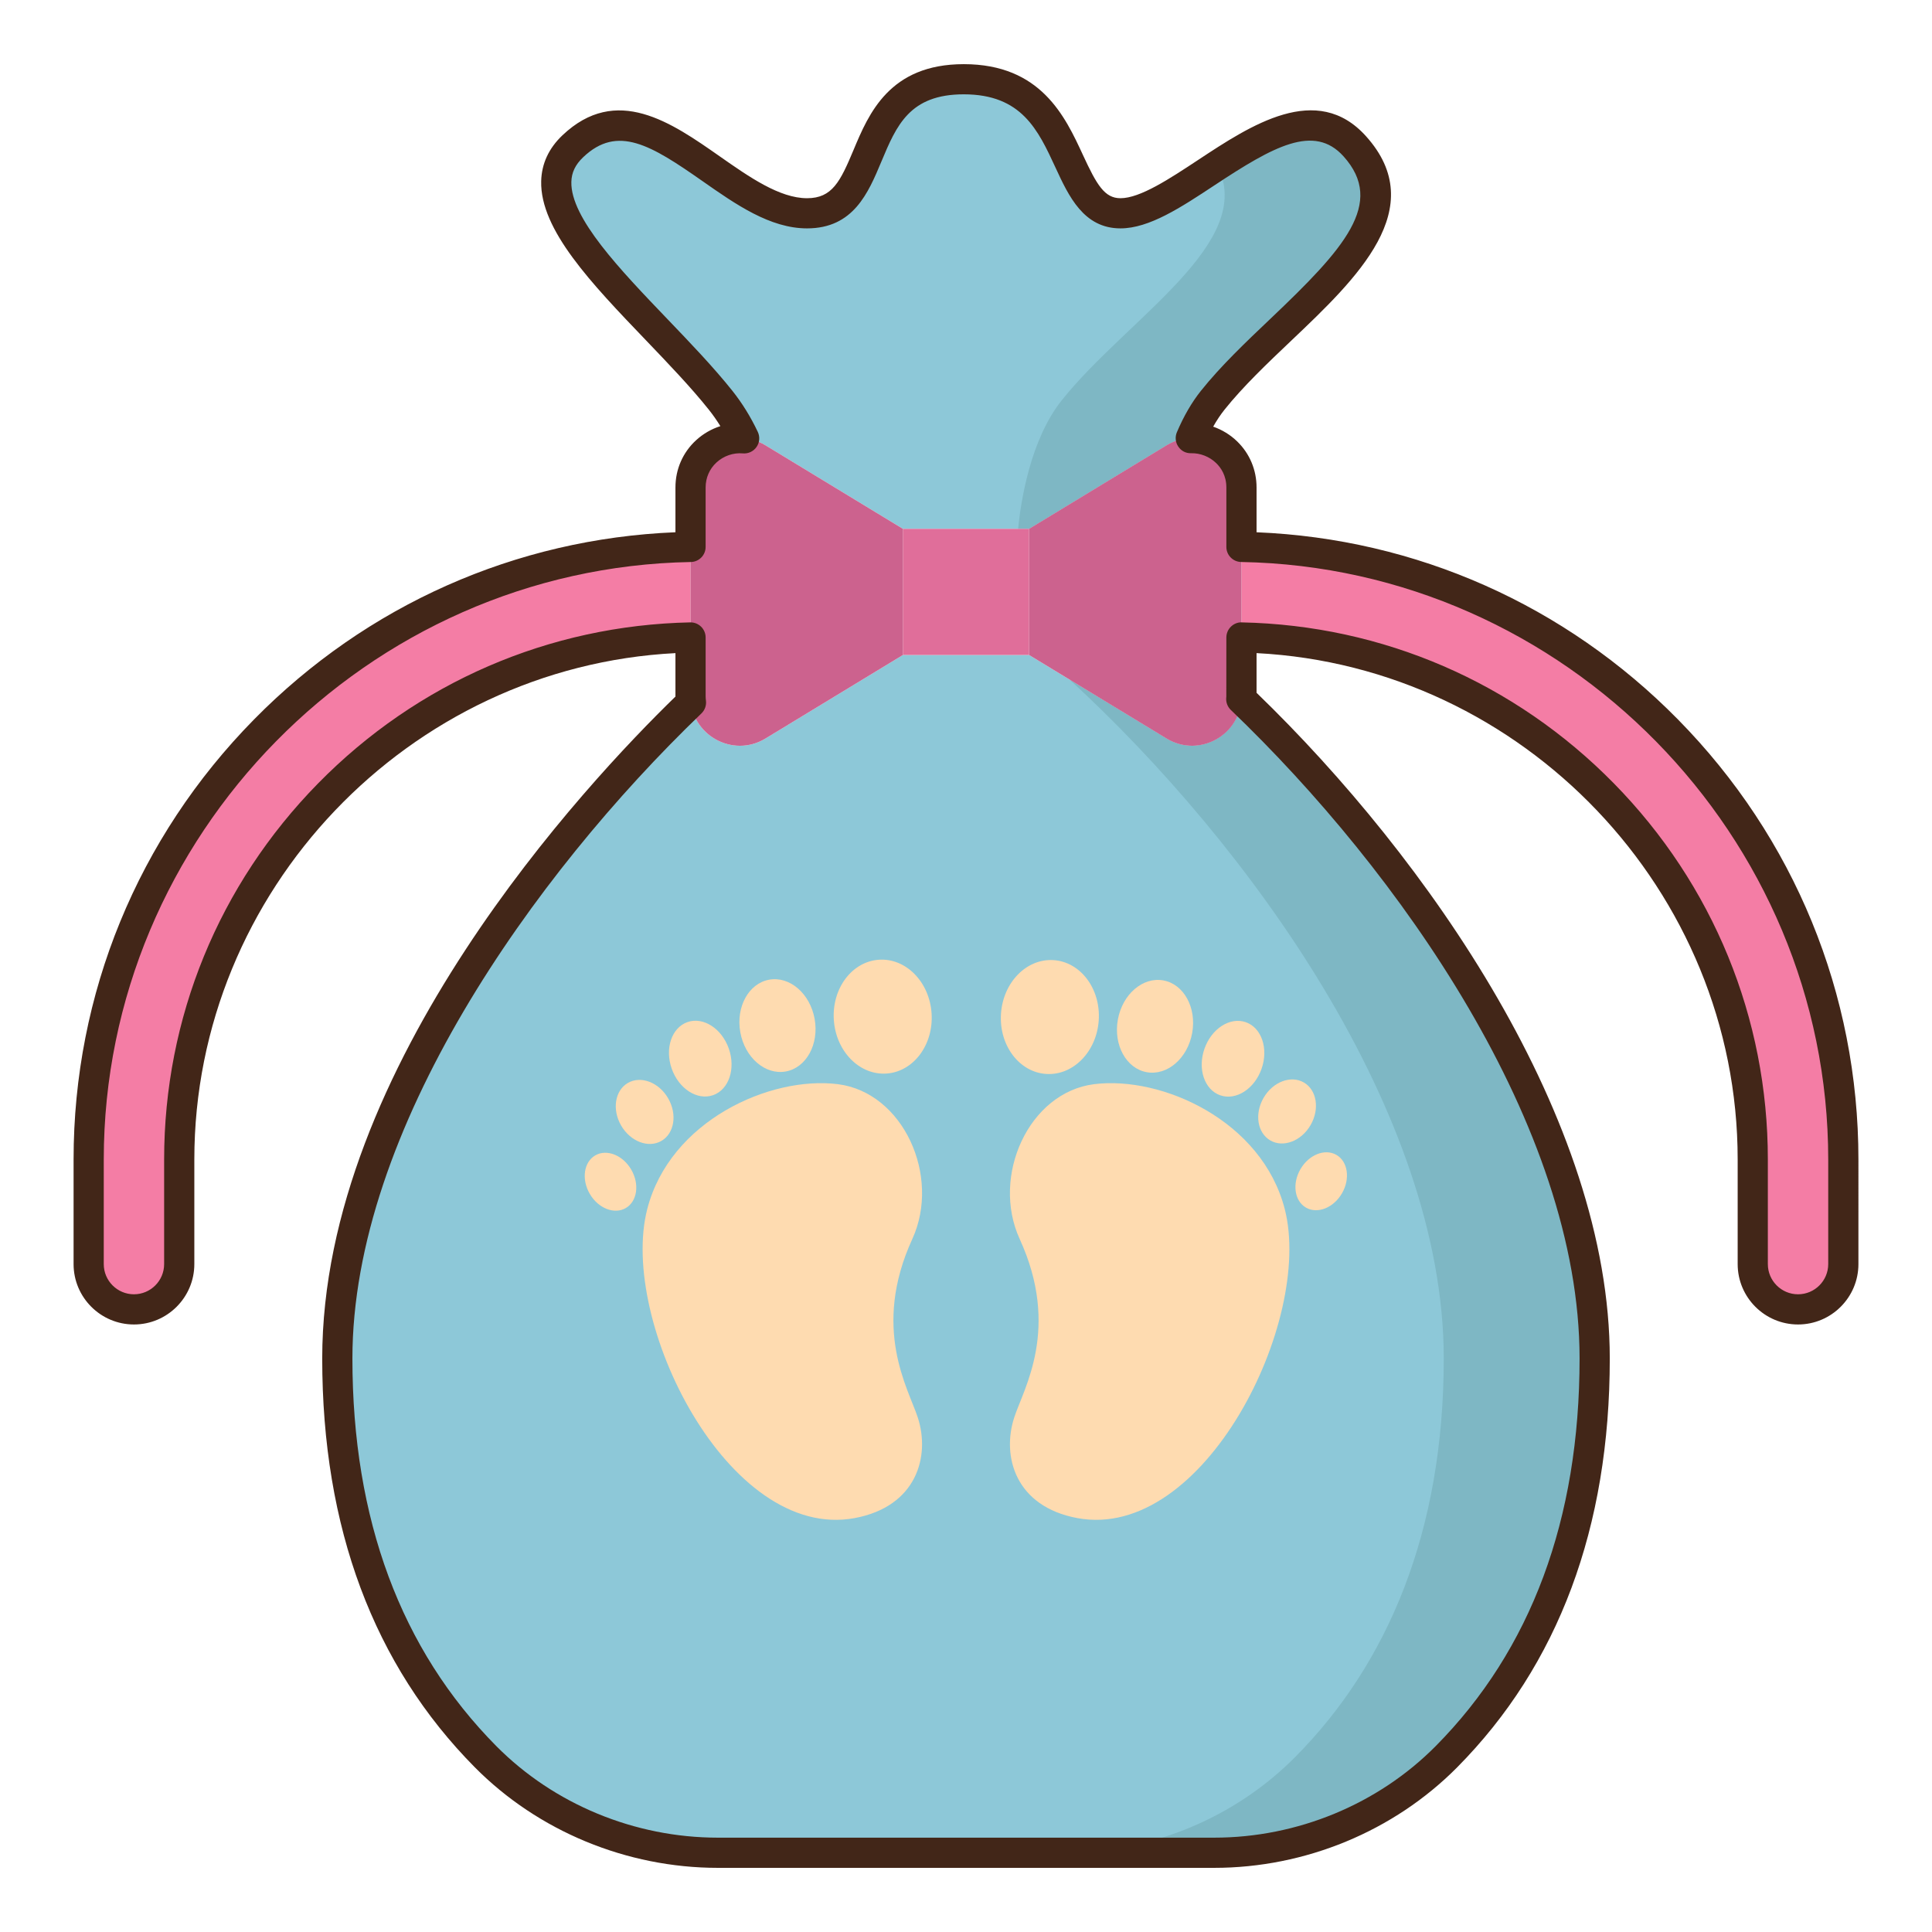 <svg xml:space="preserve" viewBox="0 0 256 256" height="256px" width="256px" y="0px" x="0px" xmlns:xlink="http://www.w3.org/1999/xlink" xmlns="http://www.w3.org/2000/svg" id="Layer_1" version="1.1">
<g>
	<g>
		<path d="M164.5,72.469v12c37.488,0.778,67.75,31.493,67.75,69.164V167.5c0,3.313,2.687,6,6,6s6-2.687,6-6v-13.868
			C244.25,109.344,208.605,73.248,164.5,72.469z" fill="#F47DA5"></path>
		<path d="M91.5,72.469c-44.105,0.78-79.75,36.876-79.75,81.164V167.5c0,3.313,2.687,6,6,6s6-2.687,6-6v-13.868
			c0-37.671,30.262-68.386,67.75-69.164V72.469z" fill="#F47DA5"></path>
	</g>
	<path d="M164.476,92.626c-0.257,4.882-5.656,7.814-9.908,5.23L136.36,86.791H119.64l-18.208,11.065
		c-4.116,2.501-9.314-0.163-9.876-4.764c-22.863,21.975-46.86,55.851-46.86,86.914c0,22.896,7.39,40.396,19.646,52.769
		c8.122,8.197,19.239,12.725,30.775,12.725h65.765c11.538,0,22.651-4.529,30.775-12.724c12.259-12.372,19.646-29.873,19.646-52.77
		C211.304,148.726,187.407,114.586,164.476,92.626z" fill="#8DC8D8"></path>
	<path d="M164.476,92.626c-0.257,4.882-5.656,7.814-9.908,5.23l-12.835-7.8c23.726,21.8,49.572,57.42,49.572,89.95
		c0,22.896-7.387,40.397-19.646,52.77c-8.124,8.196-19.237,12.724-30.775,12.724h20c11.538,0,22.651-4.529,30.775-12.724
		c12.259-12.373,19.646-29.873,19.646-52.77C211.304,148.726,187.407,114.586,164.476,92.626z" fill="#7EB7C4"></path>
	<path d="M179.514,19.382c-8.608-9.564-22.551,8.881-31.042,8.881c-8.493,0-5.208-17.763-20.766-17.763
		c-15.556,0-10.132,17.763-20.766,17.763c-10.633,0-21.06-18.37-31.041-8.881c-8.564,8.14,10.098,21.738,19.593,33.66
		c1.285,1.614,2.303,3.328,3.116,5.042c0.954,0.083,1.916,0.371,2.825,0.924l18.208,11.064h16.719l18.208-11.064
		c1.034-0.628,2.136-0.922,3.217-0.949c0.762-1.795,1.712-3.524,2.902-5.016C170.061,41.285,189.502,30.483,179.514,19.382z" fill="#8DC8D8"></path>
	<path d="M179.514,19.382c-4.984-5.538-11.758-1.683-18.226,2.542c5.28,10.217-11.944,20.26-20.601,31.118
		c-4.157,5.214-5.414,13.323-5.783,17.03h1.456l18.208-11.064c1.034-0.628,2.136-0.922,3.217-0.949
		c0.762-1.795,1.712-3.524,2.902-5.016C170.061,41.285,189.502,30.483,179.514,19.382z" fill="#7EB7C4"></path>
	<g>
		<g>
			<g>
				<rect height="16.719" width="16.719" fill="#E06E9A" y="70.072" x="119.64"></rect>
			</g>
			<g>
				<path d="M101.432,97.856l18.208-11.065V70.072l-18.208-11.065c-4.357-2.647-9.932,0.489-9.932,5.587v27.675
					C91.5,97.367,97.076,100.503,101.432,97.856z" fill="#CC628E"></path>
			</g>
			<g>
				<path d="M154.568,97.856L136.36,86.791V70.072l18.208-11.065c4.357-2.647,9.932,0.489,9.932,5.587v27.675
					C164.5,97.367,158.924,100.503,154.568,97.856z" fill="#CC628E"></path>
			</g>
		</g>
	</g>
	<g>
		<g>
			<g>
				<path d="M144.989,143.657c8.959-1.117,22.251,4.834,25.254,16.576c3.788,14.815-10.712,44.037-27.486,40.923
					c-8.21-1.524-10.05-8.174-8.363-13.345c1.257-3.85,6.145-11.79,0.718-23.642C131.303,155.848,136.313,144.739,144.989,143.657z" fill="#FEDBB0"></path>
			</g>
			<g>
				
					<ellipse ry="4.008" rx="5.129" cy="140.276" cx="163.287" fill="#FEDBB0" transform="matrix(0.331 -0.944 0.944 0.331 -23.087 248.001)"></ellipse>
			</g>
			<g>
				
					<ellipse ry="5.004" rx="6.18" cy="135.937" cx="153.012" fill="#FEDBB0" transform="matrix(0.178 -0.984 0.984 0.178 -7.952 262.357)"></ellipse>
			</g>
			<g>
				
					<ellipse ry="6.491" rx="7.557" cy="134.734" cx="139.074" fill="#FEDBB0" transform="matrix(0.064 -0.998 0.998 0.064 -4.253 264.935)"></ellipse>
			</g>
			<g>
				
					<ellipse ry="3.6" rx="4.437" cy="147.311" cx="170.563" fill="#FEDBB0" transform="matrix(0.5 -0.866 0.866 0.5 -42.308 221.326)"></ellipse>
			</g>
			<g>
				
					<ellipse ry="3.183" rx="4.033" cy="156.561" cx="175.084" fill="#FEDBB0" transform="matrix(0.5 -0.866 0.866 0.5 -48.058 229.865)"></ellipse>
			</g>
		</g>
		<g>
			<g>
				<path d="M111.011,143.657c-8.959-1.117-22.251,4.834-25.254,16.576c-3.788,14.815,10.712,44.037,27.486,40.923
					c8.21-1.524,10.05-8.174,8.363-13.345c-1.257-3.85-6.145-11.79-0.718-23.642C124.697,155.848,119.687,144.739,111.011,143.657z" fill="#FEDBB0"></path>
			</g>
			<g>
				
					<ellipse ry="5.129" rx="4.008" cy="140.276" cx="92.713" fill="#FEDBB0" transform="matrix(0.944 -0.331 0.331 0.944 -41.164 38.542)"></ellipse>
			</g>
			<g>
				
					<ellipse ry="6.18" rx="5.004" cy="135.937" cx="102.988" fill="#FEDBB0" transform="matrix(0.984 -0.178 0.178 0.984 -22.518 20.465)"></ellipse>
			</g>
			<g>
				
					<ellipse ry="7.557" rx="6.491" cy="134.734" cx="116.926" fill="#FEDBB0" transform="matrix(0.998 -0.064 0.064 0.998 -8.352 7.729)"></ellipse>
			</g>
			<g>
				
					<ellipse ry="4.437" rx="3.6" cy="147.311" cx="85.437" fill="#FEDBB0" transform="matrix(0.866 -0.5 0.5 0.866 -62.225 62.483)"></ellipse>
			</g>
			<g>
				
					<ellipse ry="4.033" rx="3.183" cy="156.561" cx="80.916" fill="#FEDBB0" transform="matrix(0.866 -0.5 0.5 0.866 -67.458 61.462)"></ellipse>
			</g>
		</g>
	</g>
	<g>
		<path d="M160.883,247.5H95.118c-12.076,0-23.811-4.854-32.196-13.317c-13.421-13.548-20.226-31.775-20.226-54.176
			c0-38.885,34.953-76.19,46.804-87.708c0-0.009,0-0.019,0-0.029v-5.728c-35.338,1.814-63.75,31.491-63.75,67.091V167.5
			c0,4.411-3.589,8-8,8s-8-3.589-8-8v-13.868c0-21.928,8.491-42.633,23.91-58.3C48.596,80.154,68.359,71.391,89.5,70.526v-5.932
			c0-2.421,0.974-4.646,2.741-6.267c0.934-0.855,2.034-1.486,3.213-1.862c-0.476-0.769-0.986-1.497-1.528-2.177
			c-2.372-2.979-5.415-6.153-8.358-9.224C78.364,37.55,71.561,30.452,71.71,24.017c0.054-2.316,1-4.363,2.811-6.084
			c7.154-6.798,14.435-1.706,20.858,2.791c3.892,2.724,7.916,5.54,11.56,5.54c3.327,0,4.4-2.193,6.16-6.395
			c2.009-4.798,4.76-11.368,14.606-11.368c10.226,0,13.439,6.952,15.786,12.028c1.843,3.987,2.871,5.735,4.98,5.735
			c2.604,0,6.498-2.57,10.264-5.055c7.018-4.633,15.755-10.399,22.265-3.164c8.581,9.537-1.223,18.849-9.873,27.065
			c-3.156,2.998-6.42,6.098-8.877,9.179c-0.529,0.664-1.029,1.415-1.497,2.245c1.186,0.413,2.283,1.083,3.195,1.972
			c1.646,1.604,2.552,3.766,2.552,6.089v5.932c21.141,0.865,40.904,9.628,55.84,24.806c15.419,15.667,23.91,36.373,23.91,58.3V167.5
			c0,4.411-3.589,8-8,8s-8-3.589-8-8v-13.868c0-35.6-28.412-65.277-63.75-67.091v5.257c22.749,21.998,46.804,56.517,46.804,88.208
			c0,22.405-6.805,40.632-20.225,54.177C184.69,242.646,172.955,247.5,160.883,247.5z M91.5,82.468c0.522,0,1.025,0.205,1.399,0.571
			c0.384,0.376,0.601,0.891,0.601,1.429v7.801c0,0.197,0.019,0.389,0.042,0.577c0.077,0.625-0.146,1.251-0.6,1.688
			c-22.356,21.487-46.246,55.225-46.246,85.473c0,21.309,6.415,38.589,19.067,51.361c7.64,7.71,18.339,12.133,29.354,12.133h65.765
			c11.013,0,21.712-4.422,29.355-12.132c12.65-12.768,19.065-30.049,19.065-51.361c0-30.731-23.871-64.542-46.212-85.936
			c-0.422-0.405-0.646-0.974-0.613-1.559l0.017-0.205l0.005-7.838c0-0.538,0.217-1.053,0.601-1.429s0.902-0.599,1.44-0.571
			c18.677,0.388,36.191,7.968,49.319,21.346c13.148,13.399,20.39,31.091,20.39,49.818V167.5c0,2.206,1.794,4,4,4s4-1.794,4-4
			v-13.868c0-42.893-34.895-78.406-77.785-79.165c-1.091-0.019-1.965-0.909-1.965-2v-7.875c0-1.583-0.73-2.627-1.344-3.224
			c-0.889-0.866-2.122-1.341-3.319-1.313c-0.72,0.022-1.322-0.313-1.705-0.875s-0.453-1.28-0.188-1.906
			c0.9-2.121,1.97-3.965,3.179-5.481c2.629-3.297,5.994-6.494,9.249-9.586c9.726-9.238,15.229-15.294,9.655-21.489
			c-3.913-4.348-9.308-1.308-17.089,3.827c-4.454,2.94-8.661,5.716-12.467,5.716c-4.888,0-6.866-4.28-8.611-8.057
			c-2.308-4.991-4.487-9.706-12.155-9.706c-7.185,0-8.914,4.13-10.917,8.913c-1.737,4.148-3.705,8.85-9.85,8.85
			c-4.904,0-9.453-3.184-13.853-6.263c-6.836-4.784-11.256-7.497-15.81-3.168c-1.04,0.989-1.538,2.03-1.567,3.278
			c-0.111,4.774,6.425,11.593,12.746,18.188c3.006,3.135,6.113,6.377,8.6,9.5c1.285,1.613,2.415,3.44,3.358,5.43
			c0.308,0.647,0.245,1.41-0.164,1.999s-1.105,0.915-1.816,0.851c-1.263-0.11-2.535,0.327-3.489,1.2
			c-0.931,0.854-1.443,2.032-1.443,3.318v7.875c0,1.091-0.874,1.98-1.965,2c-42.891,0.758-77.785,36.271-77.785,79.165V167.5
			c0,2.206,1.794,4,4,4s4-1.794,4-4v-13.868c0-18.727,7.241-36.419,20.39-49.818c13.128-13.377,30.643-20.958,49.319-21.346
			C91.473,82.468,91.486,82.468,91.5,82.468z" fill="#422618"></path>
	</g>
</g>
</svg>
